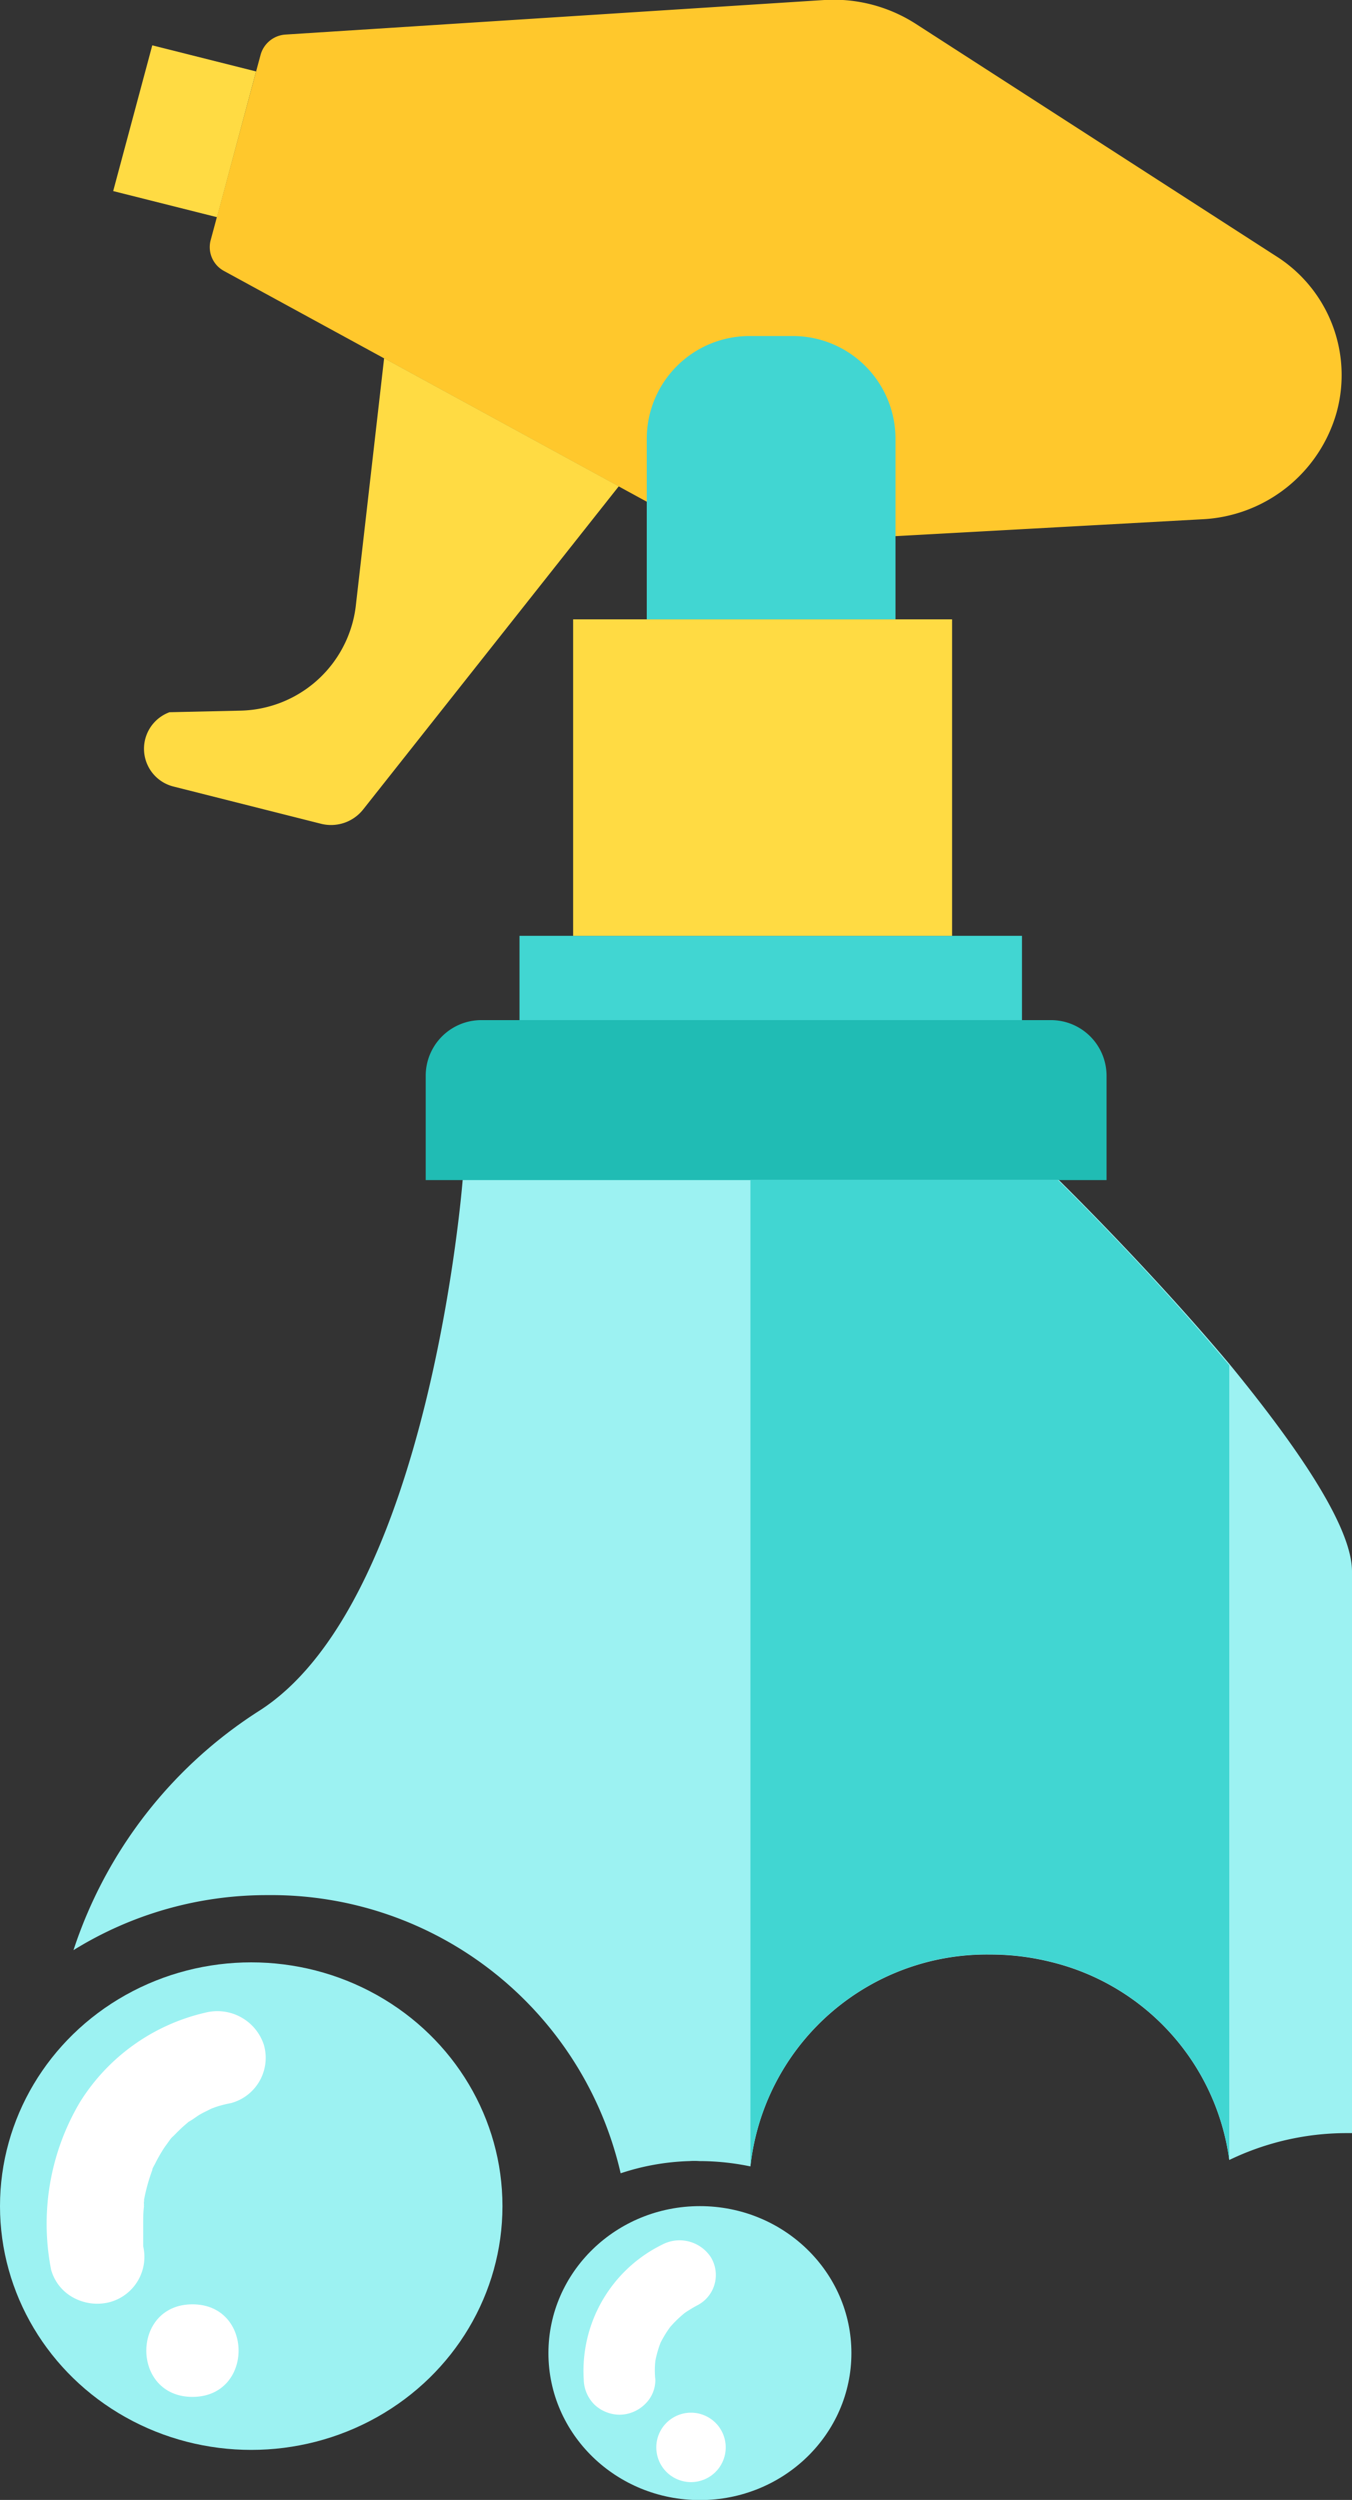 <svg xmlns="http://www.w3.org/2000/svg" viewBox="0 0 86.48 159.88"><rect x="0" y="0" width="86.48" height="159.88" fill="#333333" stroke="none"/><defs><style>.cls-1{fill:#ffc82c;}.cls-2{fill:#ffdb43;}.cls-3{fill:#9cf2f2;}.cls-4{fill:#20bcb4;}.cls-5{fill:#41d6d2;}.cls-6{fill:#fff;}</style></defs><g id="Слой_2" data-name="Слой 2"><g id="OBJECTS"><path class="cls-1" d="M52.73,0,18.27,2.21a1.77,1.77,0,0,0-1.6,1.29l-3.2,11.88a1.73,1.73,0,0,0,.86,1.95L44.09,33.57a9.72,9.72,0,0,0,5.18,1.16l27.61-1.52a9.4,9.4,0,0,0,8.62-6.85h0a9,9,0,0,0-3.91-10L58.6,1.54A9.72,9.72,0,0,0,52.73,0Z"/><polygon class="cls-2" points="13.88 13.89 7.24 12.22 9.74 2.9 16.38 4.57 13.88 13.89"/><path class="cls-2" d="M39.58,31.1,23.22,51.78a2.62,2.62,0,0,1-2.7.9l-9.39-2.37a2.49,2.49,0,0,1-.29-4.76l4.45-.1a7.6,7.6,0,0,0,7.46-6.63l1.82-15.91Z"/><path class="cls-3" d="M86.48,100.5v35.92h-.33a17.27,17.27,0,0,0-7.52,1.72,15.1,15.1,0,0,0-11.35-12.65,16,16,0,0,0-3.94-.49A15.21,15.21,0,0,0,48,138.55a16,16,0,0,0-3.27-.34,4.36,4.36,0,0,0-.63,0,15.28,15.28,0,0,0-4.4.78,22.92,22.92,0,0,0-22.58-17.79,23.44,23.44,0,0,0-12.42,3.52,28.8,28.8,0,0,1,11.9-15.32c10.93-7,13-34,13-34H67.66s5.8,5.67,11,11.86C82.76,92.27,86.48,97.55,86.48,100.5Z"/><path class="cls-4" d="M30.79,65.24H67.22a3.56,3.56,0,0,1,3.56,3.56v6.67a0,0,0,0,1,0,0H27.23a0,0,0,0,1,0,0V68.79A3.56,3.56,0,0,1,30.79,65.24Z"/><rect class="cls-5" x="33.23" y="59.85" width="32.14" height="5.39"/><rect class="cls-2" x="36.66" y="39.61" width="24.24" height="20.24"/><path class="cls-5" d="M47.94,21.49h2.77a6.57,6.57,0,0,1,6.57,6.57V39.61a0,0,0,0,1,0,0H41.37a0,0,0,0,1,0,0V28.05A6.57,6.57,0,0,1,47.94,21.49Z"/><ellipse class="cls-3" cx="44.77" cy="150.49" rx="9.69" ry="9.4"/><ellipse class="cls-3" cx="16.07" cy="141.09" rx="16.07" ry="15.59"/><path class="cls-6" d="M45.47,144.36a2.39,2.39,0,0,0-3.13-.8,9,9,0,0,0-5,8.64,2.32,2.32,0,0,0,.67,1.57,2.36,2.36,0,0,0,1.62.66,2.34,2.34,0,0,0,1.61-.66,2.14,2.14,0,0,0,.68-1.57,5.44,5.44,0,0,1,0-1.21,6.67,6.67,0,0,1,.33-1.16,7.15,7.15,0,0,1,.61-1,7.36,7.36,0,0,1,.94-.91,8.7,8.7,0,0,1,.83-.5A2.18,2.18,0,0,0,45.47,144.36Z"/><path class="cls-6" d="M44.2,154.3a2.22,2.22,0,0,0,0,4.44A2.22,2.22,0,0,0,44.2,154.3Z"/><path class="cls-6" d="M12.31,147.37c-3.93,0-3.94,5.92,0,5.92S16.24,147.37,12.31,147.37Z"/><path class="cls-6" d="M16.88,130.78a3.13,3.13,0,0,0-3.76-2.06,12.84,12.84,0,0,0-8,5.71,15.26,15.26,0,0,0-1.85,10.73,2.91,2.91,0,0,0,1.4,1.77,3.2,3.2,0,0,0,2.35.3,3,3,0,0,0,2.14-3.57v0c0-.15,0-.3,0-.45,0-.33,0-.66,0-1s0-.73.05-1.1a.56.56,0,0,1,0-.15.61.61,0,0,1,0-.25v0a11.36,11.36,0,0,1,.53-1.92c0-.11.06-.17.07-.21l.11-.2a9.67,9.67,0,0,1,.5-.89c.13-.21.28-.4.42-.6s.19-.22.29-.32.41-.42.63-.61.2-.17.3-.26c.25-.13.49-.33.73-.47s.49-.25.74-.38l.3-.11a7.77,7.77,0,0,1,.95-.24A3,3,0,0,0,16.88,130.78Z"/><path class="cls-6" d="M9.18,140.66a1.29,1.29,0,0,1,0,.25c0,.05.08-.17,0-.27h0Z"/><path class="cls-5" d="M78.63,87.32v50.81a15.1,15.1,0,0,0-11.35-12.65,16,16,0,0,0-3.94-.49A15.21,15.21,0,0,0,48,138.55V75.46H67.66S73.46,81.13,78.63,87.32Z"/></g></g></svg>